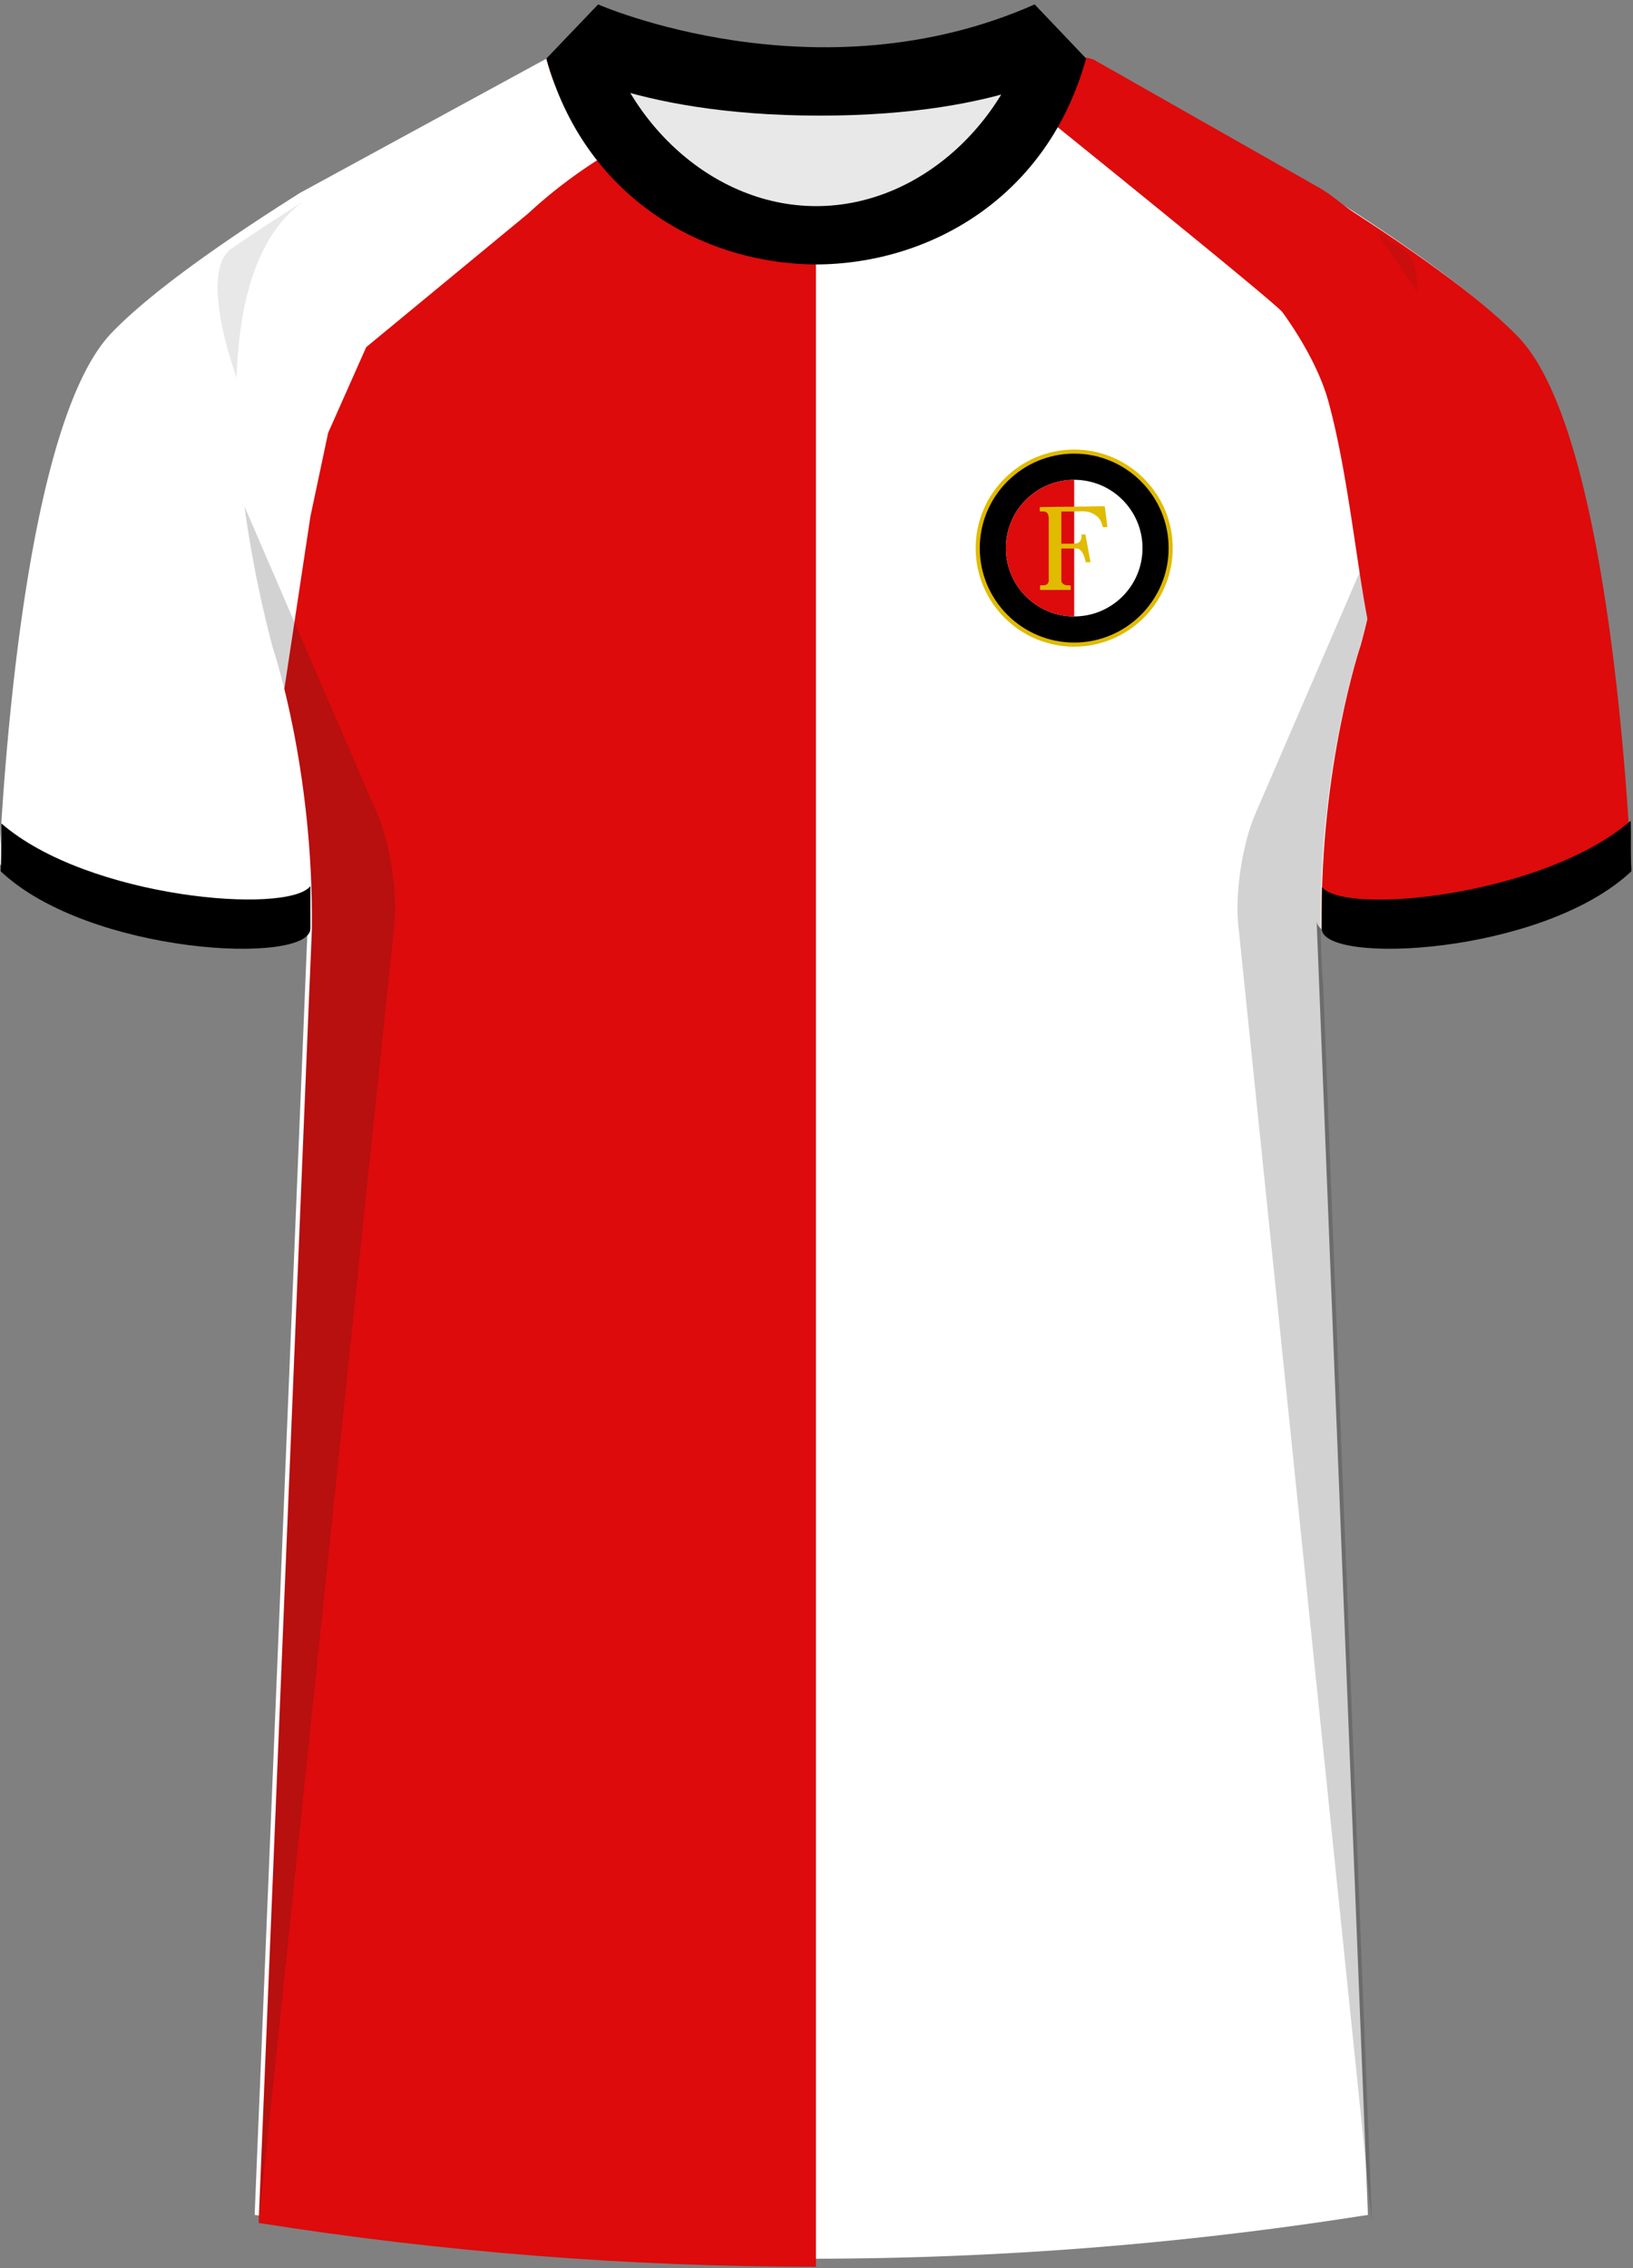 <svg xmlns="http://www.w3.org/2000/svg" viewBox="0 0 360 500"><rect x="0" y="0" width="360" height="500" fill="#808080" stroke="none"/><defs><clipPath id="clippath"><path id="Body" d="m238.56 12.55 54.24 31.72c29.06 20.43 6.9 98.67 6.9 98.67s-8.93 26.33-8.57 61.77l11.32 285.33a784.28 784.28 0 0 1-245.43 0l11.74-285.33c.37-35.44-8.57-61.77-8.57-61.77S38.03 64.7 67.08 44.27l54.06-31.72h117.4Z" class="cls-4"/></clipPath><clipPath id="clippath-1"><path d="M251.87 120.83c0-8.32-6.74-15.06-15.06-15.06s-15.06 6.74-15.06 15.06 6.74 15.06 15.06 15.06 15.06-6.74 15.06-15.06Z" class="cls-4"/></clipPath><style>.cls-1{opacity:.5}.cls-1,.cls-2{fill:#241f20}.cls-3{fill:#fff}.cls-4{fill:none}.cls-5{clip-path:url(#clippath-1)}.cls-6{isolation:isolate}.cls-7{mix-blend-mode:multiply;opacity:.2}.cls-8{fill:#dd0b0b}.cls-9{fill:#e0bb00}.cls-10{clip-path:url(#clippath)}.cls-11{fill:#e8e8e8}</style></defs><g class="cls-6"><g id="Laag_1"><g id="Feyenoord"><path id="Jersey_Color" d="M291.91 42.48c16.65 10.49 32.83 21.79 41.58 30.86 18.01 18.67 23.39 88.38 24.86 116.99-19.51 18.39-68.02 20.7-68.1 12.6l11.32 285.33a784.28 784.28 0 0 1-245.43 0l11.74-285.33c-.08 8.1-48.6 5.79-68.1-12.6 1.47-28.61 6.85-98.32 24.86-116.99 8.74-9.07 24.93-20.37 41.57-30.86l54.28-29.57 11.43-11.89s48.29 21.27 96.11.09l11.3 11.66 52.6 29.71Z" class="cls-3"/><g id="Sleeves"><path d="M291.36 204.23c.08 8.13 48.72 5.81 68.28-12.63-1.48-28.69-6.87-98.58-24.92-117.3-8.77-9.09-25-20.42-41.69-30.94 29.13 20.49 6.92 98.94 6.92 98.94s-8.96 26.4-8.59 61.93Z" class="cls-8"/></g><g class="cls-10"><path d="M116.43 47.07a107.9 107.9 0 0 1 33.61-21.13c14.32-5.66 29.84 4.89 29.84 20.29v453.24c0 5.89-2.38 11.54-6.61 15.64l-85.82 83.46c-14.02 13.63-37.5 3.37-37.03-16.17l10.13-415.53c.03-1.34.19-2.68.47-3.99l7.41-49.01 3.91-18.45 8.39-18.89" class="cls-8"/></g><g id="Logo"><g><path d="M258.09 120.83c0-11.75-9.53-21.27-21.27-21.27s-21.27 9.52-21.27 21.27 9.52 21.27 21.27 21.27 21.27-9.52 21.27-21.27Z"/><path d="M236.81 142.55c-11.98 0-21.72-9.74-21.72-21.72s9.75-21.72 21.72-21.72 21.72 9.75 21.72 21.72-9.75 21.72-21.72 21.72Zm0-42.55c-11.48 0-20.82 9.34-20.82 20.83s9.34 20.82 20.82 20.82 20.82-9.34 20.82-20.82S248.29 100 236.81 100Z" class="cls-9"/></g><path d="M251.87 120.83c0-8.32-6.74-15.06-15.06-15.06s-15.06 6.74-15.06 15.06 6.74 15.06 15.06 15.06 15.06-6.74 15.06-15.06Z" class="cls-3"/><g class="cls-5"><path d="M219.57 102.14h17.24v39.96h-17.24z" class="cls-8"/></g><path d="M236.76 112.73h.61c.68 0 1.36-.06 2.04.02.82.1 1.53.42 2.2.89.83.59 1.23 1.43 1.45 2.38.03.14.08.19.22.18.23-.01.45-.01.68 0 .13 0 .18-.03.16-.17-.07-.49-.13-.98-.19-1.47-.11-.85-.22-1.7-.32-2.55-.05-.41-.04-.41-.45-.4-.97.01-1.94.01-2.91.04-.94.02-1.87.01-2.81.03l-.68.02c-.62 0-1.24 0-1.86.01-.92.03-1.84 0-2.76.04-.9.03-1.8.01-2.71.03-.16 0-.24.04-.22.22.02.19.01.39 0 .58 0 .13.04.17.17.16h.58c.62 0 1.03.32 1.17.92.05.22.07.44.07.66V127.95c0 .33-.1.62-.36.83-.21.17-.45.23-.71.24h-.7c-.11 0-.15.04-.14.15v.72c0 .13.03.16.16.16h6.42c.14 0 .19-.04.18-.18-.01-.22-.01-.44 0-.66 0-.15-.05-.18-.18-.18-.29 0-.58.03-.86-.03-.2-.04-.38-.11-.55-.22a.981.981 0 0 1-.49-.88v-6.83c0-.12.04-.15.15-.15h3.37c.43.09.74.35.98.69.35.49.55 1.05.71 1.63.06.2.11.39.15.59.02.09.05.13.16.13.27-.02.54-.02.82-.03.09 0 .1-.03.08-.11-.23-1.23-.45-2.45-.68-3.68-.13-.72-.27-1.44-.39-2.16-.02-.12-.06-.17-.2-.17-.18.01-.36.01-.54 0-.13 0-.16.04-.16.17.01.27.01.53-.06.79-.14.5-.46.82-.94 1l-.65.07h-.01c-.86.03-1.72 0-2.59.03-.15 0-.2-.03-.2-.19v-6.74c0-.15.04-.19.19-.19h2.6" class="cls-9"/></g><g id="Shading" class="cls-7"><path d="M68.16 218.1c3.28-41.99-7.98-75.16-7.98-75.16s-3.91-13.8-6.29-31.32l29.34 67.96c2.76 6.38 4.42 17.27 3.7 24.18l-29.9 286.29 11.14-271.94ZM291.74 218.1c-3.28-41.99 7.98-75.16 7.98-75.16s3.91-13.8 6.29-31.32l-29.34 67.96c-2.76 6.38-4.42 17.27-3.7 24.18l29.49 286.29-10.72-271.94Z" class="cls-2"/><path d="M50.96 54.85c5.16-3.54 10.62-7.11 16.13-10.59-10.64 7.48-14.41 22.72-14.92 39.03 0 0-8.59-23.03-1.22-28.44ZM309.47 55.21a535.1 535.1 0 0 0-16.67-10.95c10.64 7.48 14.57 22.72 15.08 39.03 0 0 8.96-22.67 1.59-28.08ZM157.12 38.25c-15.67-12.78-25.46-25.01-25.22-37.23 0 0 7.44 3.28 19.38 5.96 0 0-1.53 10.97 5.84 31.27Z" class="cls-1"/></g><g id="Collar"><path d="M180 56.95s-40.53-27.31-49.19-41.76c9.66 2.65 30.94 7.31 49.36 7.32 17.62 0 39.37-2.92 48.63-5.42-8.69 14.27-48.81 39.86-48.81 39.86Z" class="cls-11"/><path d="m137.24 14.01 2.68 3.85-13.68 7.39c-2.18-3.65-3.85-5.02-5.77-12.21L131.9 1.11c.79 5.29 2.99 8.08 5.34 12.9Z" class="cls-8"/><path d="M222.68 14.01 220 17.86l13.68 7.39c2.18-3.65 3.85-5.02 5.77-12.21L228.02 1.11c-.79 5.29-2.99 8.08-5.34 12.9Z" class="cls-3"/></g></g><g id="Vitesse"><g id="Collar-2" data-name="Collar"><path d="M228.08.98c-47.95 21.23-96.19 0-96.19 0l-11.4 11.93s17.44 12.57 60.3 12.58c41.56-.02 57.7-11.83 58.66-12.58L228.09.98Z"/></g></g><g id="Heracles"><path d="M230.98 19.56c-1.78 2.3-1.39 5.6.87 7.42 12.51 10.1 49.63 40.12 50.87 41.85.41.58 7.46 10.03 10.09 19.53 4.79 17.35 6.63 40.86 9.79 53.28.99 3.92 3.42-1.89 6.4-4.62l29.06-26.62a5.36 5.36 0 0 0 .82-6.94l-35.52-52.49c-.33-.48-.73-.91-1.2-1.26l-9.06-6.87c-.12-.09-.24-.18-.37-.26l-1.62-1.03-49.56-28.16a5.336 5.336 0 0 0-6.87 1.38l-3.69 4.77Z" class="cls-8"/></g><g id="FC_Volendam"><g id="Cuffs"><path d="M.15 192.07c.24-4.71.01-7.79.16-10.54 19.01 16.51 63.08 20.18 68.12 13.81v9.36c-.08 8.13-48.73 5.8-68.28-12.63ZM359.64 192.07c-.24-4.71-.01-8.39-.16-11.14-19.01 16.51-63.01 20.98-68.05 14.61 0 2.29-.07 9.16-.07 9.16.08 8.13 48.73 5.8 68.28-12.63Z"/></g></g></g><g id="Layer_2"><path d="M228.01.98c-3.51 23.5-23.8 44.46-48.07 44.46S135.4 24.48 131.88.98l-11.43 11.93c8.29 30.12 33.85 45.24 59.49 45.39 25.64-.14 51.2-15.27 59.49-45.39L228 .98Z"/></g></g></svg>